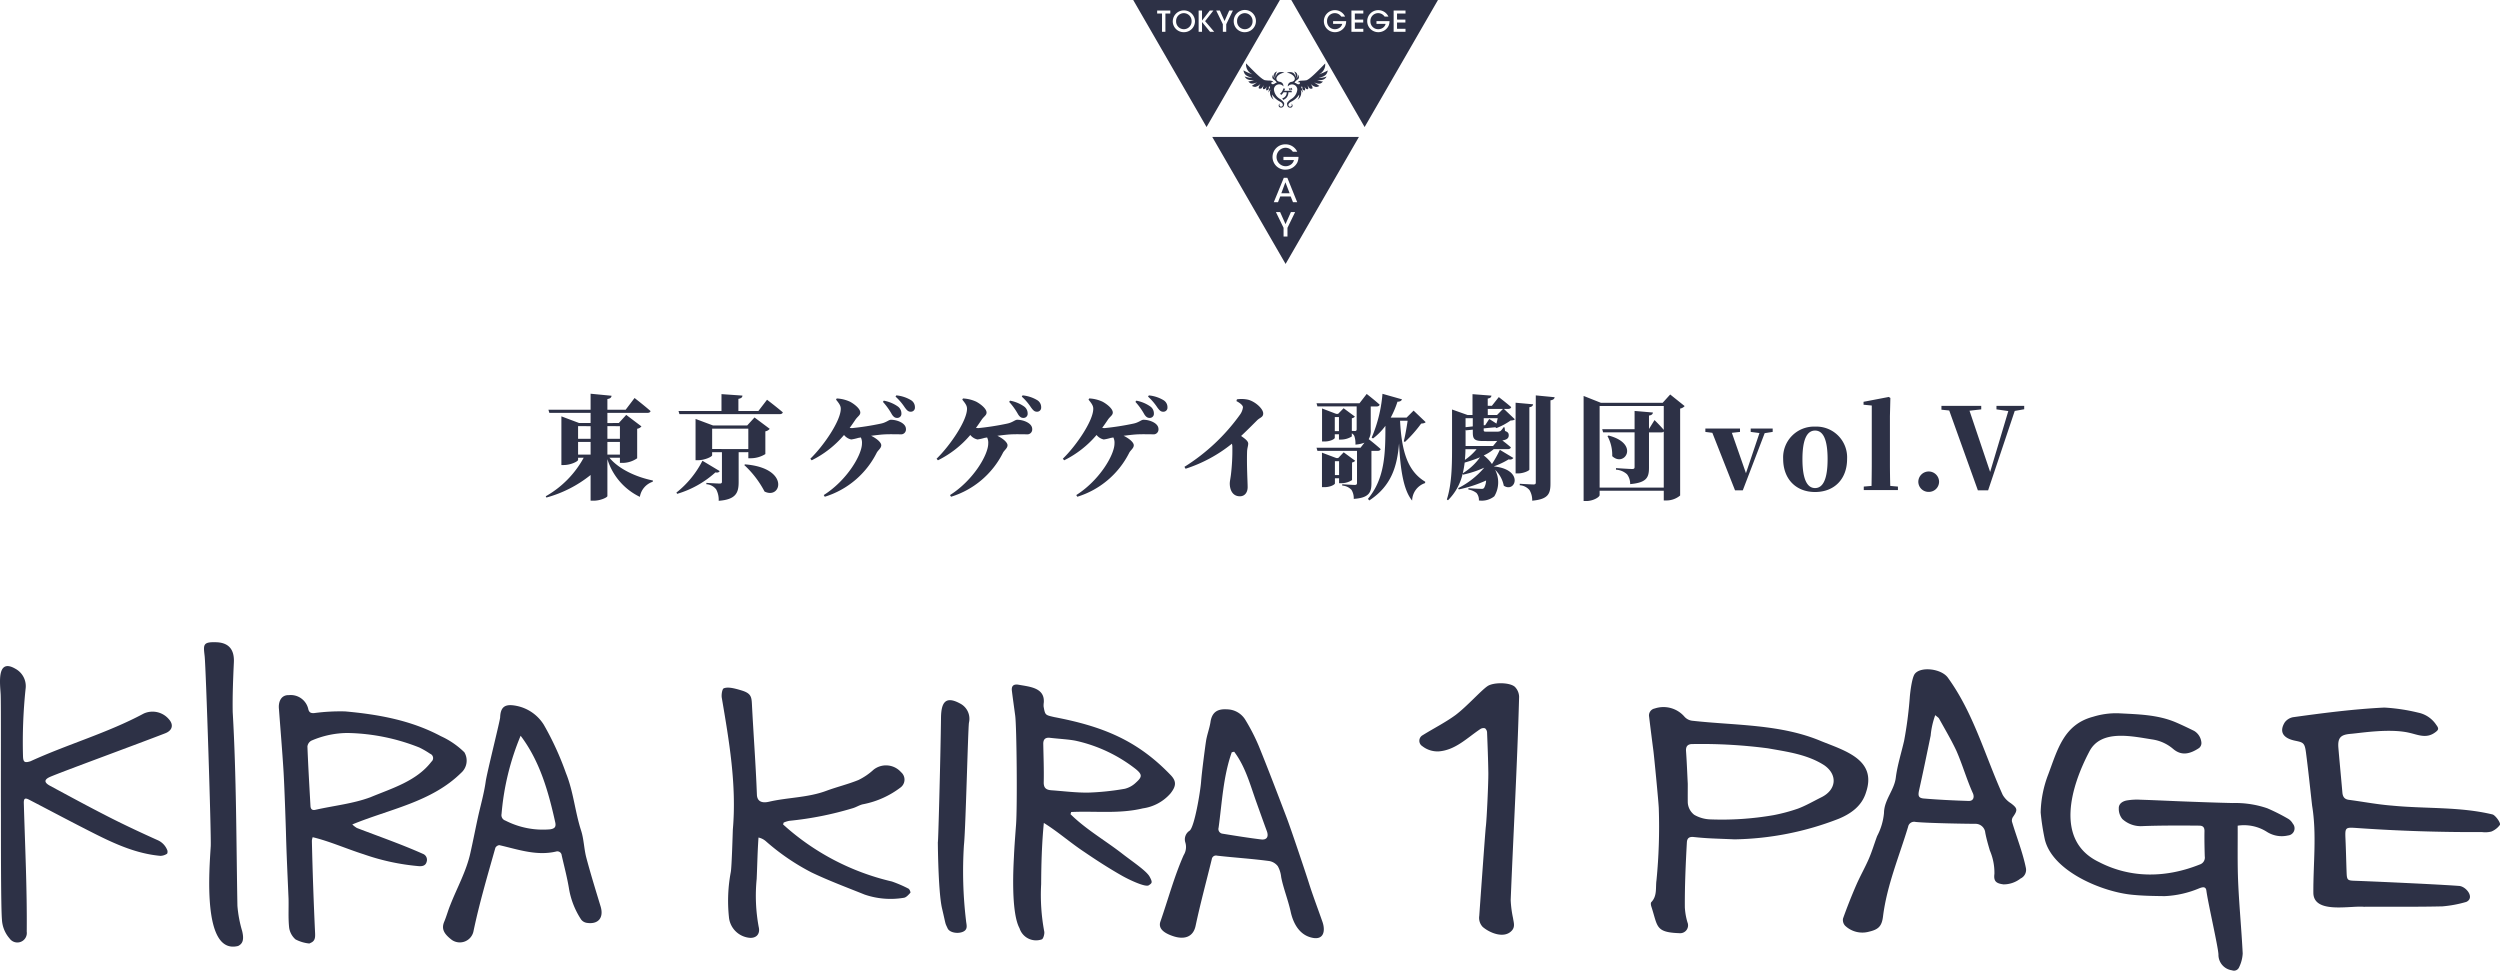 <svg xmlns="http://www.w3.org/2000/svg" xmlns:xlink="http://www.w3.org/1999/xlink" width="399.146" height="154.957" viewBox="0 0 399.146 154.957">
  <defs>
    <clipPath id="clip-path">
      <rect id="長方形_1" data-name="長方形 1" width="48.657" height="42.138" fill="#2d3146"/>
    </clipPath>
    <clipPath id="clip-path-2">
      <rect id="長方形_39" data-name="長方形 39" width="399.146" height="52.421" fill="#2d3146"/>
    </clipPath>
  </defs>
  <g id="logo" transform="translate(-563.024 -296.221)">
    <g id="グループ_67" data-name="グループ 67" transform="translate(743.95 296.221)">
      <g id="グループ_1" data-name="グループ 1" clip-path="url(#clip-path)">
        <path id="パス_1" data-name="パス 1" d="M23.965,13.789a.838.838,0,0,0-1.5.487,1.991,1.991,0,0,0,1.041,1.566c.258.182.6.5.6.7,0,.745-.612.707-.783.545a.332.332,0,0,1,.143-.554.269.269,0,0,0,.3.449c.139-.093.278-.411-.287-.736a3.247,3.247,0,0,1-1.308-1.156,1.329,1.329,0,0,0,.267.831,1.365,1.365,0,0,1-.516-1.586c-.1.038-.182.22-.315.439a1.76,1.76,0,0,1,.229-.831c.039-.182-.195-.162-.182,0,.03.365-.084.4-.353.5-.115-.1-.1-.239.019-.65-.2.391-.287.449-.554.44-.124-.239.01-.364.086-.64a3.06,3.06,0,0,1-.354.5.461.461,0,0,1-.449.01c-.048-.182.038-.315.258-.707a1.614,1.614,0,0,1-.764.468.869.869,0,0,1-.6-.162s.458-.277.831-.564c-.869.4-1.127.172-1.4-.134a4.209,4.209,0,0,0,.917-.2c-.736.019-1.223-.067-1.5-.6a2.787,2.787,0,0,0,1.242.21c-1.06-.229-1.309-.573-1.433-1.184a7.726,7.726,0,0,0,1.452.64,1.705,1.705,0,0,1-1.032-1.748c1.624,1.672,2.484,2.5,2.981,2.675a5.324,5.324,0,0,0,.87.067c.267.038.449.067.544.363-.162-.229-.363-.134-.363.038s.22.22.382.153.316-.22.469-.191c0-.124-.163-.325-.469-.535s-.277-.507-.038-.832a.828.828,0,0,0,.22.707c-.344-.907.076-1.051.382-1.156a.905.905,0,0,0-.22.9c.048-.965,1.032-.87,1.357-.707a1.816,1.816,0,0,0-.879.344c-.681.521-.363,1.022.1,1.108a.662.662,0,0,1,.62.745m.727,0a.838.838,0,0,1,1.5.487,1.991,1.991,0,0,1-1.041,1.566c-.258.182-.6.5-.6.7,0,.745.612.707.783.545a.332.332,0,0,0-.143-.554.269.269,0,0,1-.3.449c-.139-.093-.277-.411.287-.736a3.246,3.246,0,0,0,1.308-1.156,1.326,1.326,0,0,1-.267.831,1.365,1.365,0,0,0,.516-1.586c.1.038.182.22.316.439a1.778,1.778,0,0,0-.23-.831c-.038-.182.195-.162.181,0-.03.365.084.4.354.5.115-.1.1-.239-.019-.65.2.391.286.449.554.44.124-.239-.01-.364-.086-.64a3.079,3.079,0,0,0,.353.5.462.462,0,0,0,.449.01c.048-.182-.038-.315-.258-.707a1.616,1.616,0,0,0,.765.468.87.87,0,0,0,.6-.162s-.459-.277-.831-.564c.869.4,1.127.172,1.4-.134a4.2,4.2,0,0,1-.917-.2c.735.019,1.223-.067,1.5-.6a2.785,2.785,0,0,1-1.242.21c1.061-.229,1.309-.573,1.434-1.184a7.769,7.769,0,0,1-1.452.64,1.706,1.706,0,0,0,1.032-1.748c-1.625,1.672-2.485,2.5-2.981,2.675a5.324,5.324,0,0,1-.87.067c-.267.038-.449.067-.544.363.161-.229.363-.134.363.038s-.221.22-.383.153-.315-.22-.468-.191c0-.124.163-.325.468-.535s.277-.507.038-.832a.83.83,0,0,1-.22.707c.344-.907-.076-1.051-.382-1.156a.9.9,0,0,1,.22.9c-.048-.965-1.032-.87-1.357-.707a1.817,1.817,0,0,1,.879.344c.681.521.362,1.022-.1,1.108a.662.662,0,0,0-.621.745m.346.922c.066,0,.112,0,.141,0a.793.793,0,0,1,.13.006v-.261a1.694,1.694,0,0,1-.268.013c-.865,0-.865,0-.926,0,.025-.053.046-.1.063-.138.064-.148.064-.148.081-.183l-.276-.066a1.1,1.1,0,0,1-.106.3,1.574,1.574,0,0,1-.448.583.648.648,0,0,1,.217.167,1.734,1.734,0,0,0,.352-.43h.509a.985.985,0,0,1-.3.751,1.2,1.2,0,0,1-.431.244.616.616,0,0,1,.176.233,1.453,1.453,0,0,0,.551-.388,1.265,1.265,0,0,0,.274-.785c0-.033,0-.033,0-.055Zm-.209-.581a1.261,1.261,0,0,1,.17.291l.165-.066a1.142,1.142,0,0,0-.17-.288Zm.579.134a1.108,1.108,0,0,0-.17-.274l-.157.062a1.427,1.427,0,0,1,.166.28ZM8.09,2.1A1.241,1.241,0,0,0,6.85,3.375v0a1.237,1.237,0,1,0,2.472,0A1.249,1.249,0,0,0,8.09,2.1m9.734,0a1.241,1.241,0,0,0-1.24,1.277v0a1.237,1.237,0,1,0,2.472,0A1.25,1.25,0,0,0,17.825,2.1M0,0,11.71,20.282,23.42,0ZM5.92,2.162H5.142V5.074H4.6V2.162H3.824V1.686h2.1ZM8.081,5.138A1.738,1.738,0,0,1,6.315,3.4v0A1.774,1.774,0,0,1,9.862,3.38,1.746,1.746,0,0,1,8.081,5.138m4.185-.064L10.985,3.513V5.074h-.54V1.686h.54v1.6l1.241-1.6H12.8L11.479,3.375l1.451,1.7Zm2.587-1.2v1.2h-.54V3.87L13.251,1.686h.586l.746,1.675.746-1.675h.586Zm2.962,1.268A1.738,1.738,0,0,1,16.049,3.4v0a1.774,1.774,0,1,1,1.767,1.739M25.237,0l11.71,20.282L48.657,0Zm8.614,4.126A1.816,1.816,0,0,1,32.2,5.138a1.758,1.758,0,1,1,0-3.516,1.771,1.771,0,0,1,1.625,1.026h-.609a1.374,1.374,0,0,0-.311-.32,1.2,1.2,0,0,0-.715-.229,1.231,1.231,0,0,0-1.24,1.272,1.233,1.233,0,0,0,1.24,1.291,1.269,1.269,0,0,0,.783-.252,1.042,1.042,0,0,0,.4-.6H31.914v-.44H34a1.927,1.927,0,0,1-.151.76m2.89-1.964H35.386v.961h1.337V3.6H35.386v1H36.74v.476h-1.9V1.686h1.9ZM40.77,4.126a1.816,1.816,0,0,1-1.653,1.012,1.758,1.758,0,1,1,.005-3.516,1.771,1.771,0,0,1,1.625,1.026h-.608a1.386,1.386,0,0,0-.311-.32,1.2,1.2,0,0,0-.714-.229,1.231,1.231,0,0,0-1.241,1.272,1.233,1.233,0,0,0,1.241,1.291A1.27,1.27,0,0,0,39.9,4.41a1.039,1.039,0,0,0,.4-.6h-1.46v-.44H40.92a1.915,1.915,0,0,1-.151.76m2.688-1V3.6H42.121v1h1.354v.476H41.581V1.686h1.895v.476H42.121v.961ZM23.646,30.859h1.328L24.3,29.1Zm-11.027-9,11.71,20.282,11.71-20.282Zm12.01,14.518V37.76h-.622V36.374L22.784,33.86h.674l.859,1.929.858-1.929h.675Zm.882-4.092-.369-.922H23.478l-.359.922h-.674l1.6-3.9h.564l1.575,3.9Zm-1.2-5.194a2.024,2.024,0,1,1,.005-4.047,2.036,2.036,0,0,1,1.87,1.18h-.7a1.6,1.6,0,0,0-.358-.369,1.379,1.379,0,0,0-.822-.264,1.476,1.476,0,0,0,0,2.95,1.463,1.463,0,0,0,.9-.29,1.207,1.207,0,0,0,.459-.7H23.988v-.506h2.4a2.213,2.213,0,0,1-.174.875,2.091,2.091,0,0,1-1.9,1.164" fill="#2d3146"/>
      </g>
    </g>
    <path id="パス_130" data-name="パス 130" d="M-112.68-5.67V-7.686h2V-5.67Zm2-4.536V-8.19h-2v-2.016Zm4.68,0V-8.19h-2v-2.016Zm-2,4.536V-7.686h2V-5.67Zm2,.5v.828h.486a4.132,4.132,0,0,0,2.268-.738V-9.792a1.1,1.1,0,0,0,.684-.378l-2.43-1.836-1.188,1.3H-108v-1.62h6.372c.27,0,.468-.09.522-.288-.954-.846-2.556-2.088-2.556-2.088l-1.422,1.872H-108v-1.71c.5-.072.63-.27.666-.522l-3.348-.324v2.556h-6.732l.144.5h6.588v1.62h-1.836l-2.826-1.062V-4h.378c1.1,0,2.286-.576,2.286-.828v-.342h.9A15.758,15.758,0,0,1-117.846.99l.108.2a19.452,19.452,0,0,0,7.056-3.6v4.1h.54c1.026,0,2.142-.522,2.142-.738v-5.9a9.915,9.915,0,0,0,5.184,6.03,3.053,3.053,0,0,1,2.052-2.412l.036-.2c-2.574-.522-5.4-1.764-6.948-3.636Zm13.176.486A15.325,15.325,0,0,1-96.984.4l.126.2a15.808,15.808,0,0,0,6.1-3.42c.414.072.594-.036.684-.216Zm1.548-1.872V-9.81H-85.5v3.258Zm5.778.5v.972h.468a4.426,4.426,0,0,0,2.25-.666V-9.378a1.2,1.2,0,0,0,.7-.4l-2.43-1.818-1.17,1.278h-5.454l-2.79-1.044V-4.77h.378c1.08,0,2.268-.558,2.268-.792v-.486h1.566v4.716c0,.18-.072.288-.342.288-.378,0-2.142-.108-2.142-.108v.216a2.137,2.137,0,0,1,1.566.828,3.533,3.533,0,0,1,.4,1.818c2.772-.2,3.186-1.314,3.186-2.988v-4.77ZM-86.148-4a15.569,15.569,0,0,1,3.24,4.23c2.7,1.35,4.086-3.762-3.114-4.338Zm2.25-8.622h-3.186v-1.944c.5-.09.63-.27.648-.522l-3.348-.234v2.7h-6.858l.144.5h15.984c.27,0,.468-.09.522-.288-.936-.81-2.52-2.016-2.52-2.016Zm19.89-1.458a10.422,10.422,0,0,1,1.422,1.98c.252.4.5.576.828.576a.657.657,0,0,0,.7-.72,1.359,1.359,0,0,0-.612-1.134,5.684,5.684,0,0,0-2.2-.9Zm-7.488-.36c.576.7.756,1.026.756,1.458,0,1.926-2.754,5.94-4.86,7.974l.216.252A16.15,16.15,0,0,0-70.218-8.8a2.01,2.01,0,0,0,1.152.72,7.706,7.706,0,0,0,1.116-.252l.414-.072a1.877,1.877,0,0,1,.18.972c0,1.782-2.358,5.85-6.1,8.226l.162.27a13.842,13.842,0,0,0,8.28-7c.216-.432.738-.738.738-1.224,0-.432-.666-1.044-1.62-1.512.738-.09,1.476-.18,2.016-.216.918-.054,1.89-.018,2.646-.018a.782.782,0,0,0,.9-.846c0-.954-1.44-1.476-2.394-1.476-.36,0-.72.432-1.6.612a42.489,42.489,0,0,1-4.608.72,3.3,3.3,0,0,1-.378-.036c.306-.414.594-.828.882-1.26.378-.576.81-.738.81-1.188,0-.612-.936-1.35-1.638-1.728a5.667,5.667,0,0,0-2.124-.522Zm9.5-.486a8.956,8.956,0,0,1,1.476,1.728c.342.468.558.684.936.684a.647.647,0,0,0,.684-.7,1.3,1.3,0,0,0-.612-1.134,5.556,5.556,0,0,0-2.358-.774Zm18.144.846a10.422,10.422,0,0,1,1.422,1.98c.252.4.5.576.828.576a.657.657,0,0,0,.7-.72,1.359,1.359,0,0,0-.612-1.134,5.684,5.684,0,0,0-2.2-.9Zm-7.488-.36c.576.7.756,1.026.756,1.458,0,1.926-2.754,5.94-4.86,7.974l.216.252A16.15,16.15,0,0,0-50.058-8.8a2.01,2.01,0,0,0,1.152.72,7.706,7.706,0,0,0,1.116-.252l.414-.072a1.877,1.877,0,0,1,.18.972c0,1.782-2.358,5.85-6.1,8.226l.162.27a13.842,13.842,0,0,0,8.28-7c.216-.432.738-.738.738-1.224,0-.432-.666-1.044-1.62-1.512.738-.09,1.476-.18,2.016-.216.918-.054,1.89-.018,2.646-.018a.782.782,0,0,0,.9-.846c0-.954-1.44-1.476-2.394-1.476-.36,0-.72.432-1.6.612a42.489,42.489,0,0,1-4.608.72,3.3,3.3,0,0,1-.378-.036c.306-.414.594-.828.882-1.26.378-.576.81-.738.81-1.188,0-.612-.936-1.35-1.638-1.728a5.667,5.667,0,0,0-2.124-.522Zm9.5-.486a8.956,8.956,0,0,1,1.476,1.728c.342.468.558.684.936.684a.647.647,0,0,0,.684-.7,1.3,1.3,0,0,0-.612-1.134,5.556,5.556,0,0,0-2.358-.774Zm18.144.846a10.422,10.422,0,0,1,1.422,1.98c.252.4.5.576.828.576a.657.657,0,0,0,.7-.72,1.359,1.359,0,0,0-.612-1.134,5.684,5.684,0,0,0-2.2-.9Zm-7.488-.36c.576.7.756,1.026.756,1.458,0,1.926-2.754,5.94-4.86,7.974l.216.252A16.15,16.15,0,0,0-29.9-8.8a2.01,2.01,0,0,0,1.152.72,7.706,7.706,0,0,0,1.116-.252l.414-.072a1.877,1.877,0,0,1,.18.972c0,1.782-2.358,5.85-6.1,8.226l.162.27a13.842,13.842,0,0,0,8.28-7c.216-.432.738-.738.738-1.224,0-.432-.666-1.044-1.62-1.512.738-.09,1.476-.18,2.016-.216.918-.054,1.89-.018,2.646-.018a.782.782,0,0,0,.9-.846c0-.954-1.44-1.476-2.394-1.476-.36,0-.72.432-1.6.612a42.489,42.489,0,0,1-4.608.72A3.3,3.3,0,0,1-29-9.936c.306-.414.594-.828.882-1.26.378-.576.81-.738.81-1.188,0-.612-.936-1.35-1.638-1.728a5.667,5.667,0,0,0-2.124-.522Zm9.5-.486A8.956,8.956,0,0,1-20.2-13.194c.342.468.558.684.936.684a.647.647,0,0,0,.684-.7,1.3,1.3,0,0,0-.612-1.134,5.556,5.556,0,0,0-2.358-.774Zm14.112.72c.432.216,1.044.63,1.044.99a2.546,2.546,0,0,1-.468,1.17,31.454,31.454,0,0,1-8.874,8.334l.18.306a23.027,23.027,0,0,0,7.4-4,2.116,2.116,0,0,1,.072.612,32.964,32.964,0,0,1-.234,4.374c-.072.576-.18,1.026-.18,1.386C-8.622.036-8.136.99-7.02.99c.81,0,1.242-.648,1.242-1.458,0-.846-.162-3.348-.09-5.67.018-.558.18-.918.18-1.278,0-.4-.486-.774-1.134-1.224C-5.8-9.594-4.9-10.512-4.284-11.124c.486-.486.99-.486.99-1.116,0-.738-1.224-1.854-2.358-2.178a4.922,4.922,0,0,0-1.836-.072ZM8.154-2.394V-4.608H8.82v2.214ZM10.89-4.41a.823.823,0,0,0,.5-.27L9.558-6.03l-.882.918H8.388l-2.3-.864V-.468h.378c1.044,0,1.692-.45,1.692-.594V-1.89H8.82V-1.1h.36a3.109,3.109,0,0,0,1.71-.5Zm-2.754-5v-2.25H8.8v2.25Zm5.85,3.15h.972c.252,0,.45-.09.5-.288-.612-.558-1.53-1.3-1.908-1.584a2.678,2.678,0,0,0,.324-1.548v-3.672H14.8c.252,0,.45-.09.5-.288-.774-.7-2.07-1.71-2.07-1.71L12.078-13.86H5.22l.144.5h6.264V-9.72c0,.162-.054.288-.27.288-.108,0-.306-.018-.5-.018v-2.016a.768.768,0,0,0,.486-.27l-1.8-1.332-.882.9H8.37L6.1-13.032v5.274h.36c1.044,0,1.674-.432,1.674-.576V-8.91H8.8v.846h.36a3.318,3.318,0,0,0,1.692-.5v-.5a1.078,1.078,0,0,1,.4.414,3.771,3.771,0,0,1,.18,1.386,4.826,4.826,0,0,0,1.44-.306l-.63.81H5.22l.144.5h6.318v5.13c0,.18-.072.306-.342.306-.36,0-2.016-.108-2.016-.108V-.72A2.189,2.189,0,0,1,10.8-.036a2.518,2.518,0,0,1,.36,1.44c2.466-.162,2.826-1.062,2.826-2.484Zm5.346-1.422a20.737,20.737,0,0,0,2.592-2.934c.378-.036.576-.072.72-.234L20.718-12.69,19.6-11.574H17.064a14.945,14.945,0,0,0,1.08-2.538c.414,0,.63-.144.72-.378l-3.114-.882a22.426,22.426,0,0,1-1.728,7l.216.126a9.572,9.572,0,0,0,1.98-2.016c0,4.482-.09,8.406-2.79,11.664l.216.252c3.51-2.3,4.446-5.4,4.752-9.108.2,4.1.7,7.47,2.088,9.126a3.009,3.009,0,0,1,2.07-2.79l.018-.216C19.8-3.006,18.81-6.1,18.558-11.07h1.206c-.144.99-.378,2.376-.612,3.276Zm12.816-2.682-.234.018v-1.134h2.232c-.054.27-.126.576-.2.864-.54-.36-1.152-.738-1.152-.738ZM33.1-7.83c.36,0,.684,0,.972-.018l-.666.81H29.016V-9.666l.054.126,1.1-.108v.414c0,1.062.216,1.4,1.656,1.4Zm-2.322,1.3a9.017,9.017,0,0,1-1.872,1.71c.054-.576.09-1.152.09-1.71ZM28.566-2.682a14.868,14.868,0,0,0,.306-1.71,21.791,21.791,0,0,0,2.448-.846A9.328,9.328,0,0,1,28.566-2.682Zm1.6-8.8v1.314l-1.152.126v-1.44Zm2.394-1.476h2.43l-.954.972H32.562ZM33.948-9.9a10.342,10.342,0,0,0,2.25-1.206c.36-.018.54-.054.684-.2L35.136-12.96H35.8c.252,0,.45-.09.5-.288-.756-.666-1.98-1.6-1.98-1.6l-1.1,1.386h-.666v-1.152c.45-.072.558-.234.594-.468l-3.024-.234v3.33H29.34l-2.484-.882v5.22c0,2.934.054,6.408-.828,9.144l.18.126a8.635,8.635,0,0,0,2.34-4.23l.072.144A16.577,16.577,0,0,0,32-3.582,13.4,13.4,0,0,1,27.828-.306l.108.2A20.918,20.918,0,0,0,32.292-1.53a2.626,2.626,0,0,1-.324,1.188.457.457,0,0,1-.414.144c-.378,0-1.494-.054-2.088-.108V-.09a2.833,2.833,0,0,1,1.3.558,1.727,1.727,0,0,1,.378,1.188A3.194,3.194,0,0,0,33.606.99a4.325,4.325,0,0,0,.126-4.23A4.875,4.875,0,0,1,35.118-.7C36.99.54,38.412-3.294,33.516-3.78A13.166,13.166,0,0,0,35.91-4.914a.636.636,0,0,0,.738-.216l-2.16-1.3a18.283,18.283,0,0,1-1.26,2.268,5.862,5.862,0,0,0-1.314-1.368,6.962,6.962,0,0,0,1.6-1.008h2.25c.252,0,.432-.09.486-.288-.414-.36-.972-.81-1.368-1.1.792-.126,1.026-.4,1.026-.828,0-.324-.126-.522-.594-.684l-.072-.576h-.18a2.334,2.334,0,0,1-.486.594,1.281,1.281,0,0,1-.4.09H32.31c-.36,0-.4-.054-.4-.252v-.27l1.854-.18ZM39.2-13.23c.432-.072.558-.234.594-.468l-2.79-.252V-2.664h.414c.828,0,1.782-.432,1.782-.612Zm1.026-1.89V-1.206c0,.216-.09.306-.36.306-.4,0-2.2-.108-2.2-.108v.234A2.219,2.219,0,0,1,39.222,0a3.133,3.133,0,0,1,.432,1.692C42.228,1.458,42.57.576,42.57-1.044V-14.328c.45-.072.63-.234.666-.5Zm11.448,6.5a6.3,6.3,0,0,1,.756,3.2C54.378-3.564,56.9-7.4,51.84-8.712ZM50.418-.4V-13.428H60.66v3.816c-.558-.666-1.476-1.566-1.476-1.566L58.3-9.756V-11.9c.414-.054.594-.216.63-.486L56-12.636V-9.72H50.832l.144.5H56V-3.69c0,.234-.09.324-.378.324-.414,0-2.592-.144-2.592-.144v.252a2.834,2.834,0,0,1,1.764.738,2.492,2.492,0,0,1,.5,1.566c2.628-.234,3.006-1.062,3.006-2.61V-9.216h1.98a.507.507,0,0,0,.378-.126V-.4ZM61.686-15.264,60.48-13.932H50.634l-2.772-1.1V1.746h.432c1.1,0,2.124-.63,2.124-.954V.108H60.66V1.656h.414a3.419,3.419,0,0,0,2.2-.792V-13.014a1.221,1.221,0,0,0,.72-.4ZM78.048-9.828h-3.51v.54l1.4.18L73.782-2.7l-2.25-6.444,1.3-.144v-.54H67.3v.54l1.116.144L72.036.036h1.242L76.77-9.09l1.278-.2ZM84.816.306c3.06,0,5.112-2.052,5.112-5.274a4.908,4.908,0,0,0-5.112-5.166,4.923,4.923,0,0,0-5.094,5.166C79.722-1.8,81.738.306,84.816.306Zm0-.63C83.52-.324,82.8-1.8,82.8-4.932c0-3.15.72-4.572,2.016-4.572s2,1.422,2,4.572C86.814-1.8,86.112-.324,84.816-.324ZM96.822-.666c-.036-1.17-.054-2.448-.054-3.618v-7.524l.072-2.9-.252-.162-4.032.774v.468l1.314.126v9.216c0,1.152-.018,2.448-.036,3.618l-1.242.108V0h5.454V-.558Zm6.138.954a1.633,1.633,0,0,0,1.656-1.62A1.66,1.66,0,0,0,102.96-2.97,1.66,1.66,0,0,0,101.3-1.332,1.633,1.633,0,0,0,102.96.288Zm15.246-13.734h-4.428v.558l1.89.27-2.9,9.72-3.294-9.774,1.872-.216v-.558h-6.354v.612l1.242.126L110.808.036h1.638l4.248-12.672,1.512-.27Z" transform="translate(767.999 374.468)" fill="#2d3146"/>
    <g id="グループ_147" data-name="グループ 147" transform="translate(563.024 398.757)">
      <g id="グループ_147-2" data-name="グループ 147" transform="translate(0 0)" clip-path="url(#clip-path-2)">
        <path id="パス_116" data-name="パス 116" d="M100.507,42.839c-.783-2.583-1.586-5.163-2.277-7.771-.377-1.42-.386-2.949-.836-4.338-.977-3.014-1.211-6.193-2.421-9.181a46.9,46.9,0,0,0-3.535-7.717,6.671,6.671,0,0,0-4.292-3c-1.716-.351-2.612-.043-2.677,1.819-.007.491-2.112,8.848-2.306,10.244-.273,1.96-.84,3.879-1.263,5.82-.4,1.841-.758,3.692-1.172,5.529-.634,2.943-2.136,5.592-3.223,8.379-.36.871-.6,1.792-.966,2.659-.485,1.147-.043,1.941,1.21,2.9a2.23,2.23,0,0,0,3.446-1.3c.945-4.525,2.255-8.961,3.514-13.406a.835.835,0,0,1,.618-.421c2.976.678,5.93,1.751,9.056,1.025a.7.7,0,0,1,.914.613c.413,1.821.9,3.63,1.191,5.471a12.846,12.846,0,0,0,1.908,4.762,1.392,1.392,0,0,0,.882.532c1.859.3,2.777-.818,2.23-2.619M92.428,30.532a13.141,13.141,0,0,1-7.127-1.4.911.911,0,0,1-.609-1.051,41.215,41.215,0,0,1,3.046-12.493c3.078,4.069,4.429,8.9,5.52,13.79.171.758-.062,1.044-.83,1.155" transform="translate(-4.616 -0.657)" fill="#2d3146"/>
        <path id="パス_117" data-name="パス 117" d="M77.037,18.117a13.1,13.1,0,0,0-3.744-2.564c-4.766-2.545-9.984-3.479-15.285-3.955a31.5,31.5,0,0,0-4.924.266c-.47.033-.789-.038-.944-.569A2.867,2.867,0,0,0,49.031,9c-1.287-.048-1.715,1.124-1.589,2.227.24,3.266.52,6.529.723,9.8.16,2.559.373,9.056.391,9.747.09,3.586.267,7.169.419,10.751.034,1.525-.068,3.06.092,4.57a3.043,3.043,0,0,0,1.016,1.9,5.948,5.948,0,0,0,2.153.653c.087.023.207-.069.309-.114.675-.291.693-.889.67-1.487q-.348-7.4-.515-14.808a2.646,2.646,0,0,1,.125-.559c2.635.625,5.52,1.9,8.165,2.735A35.924,35.924,0,0,0,69.722,36.3c.575.049,1.121-.045,1.291-.662a1.017,1.017,0,0,0-.593-1.3C66.972,32.8,63.4,31.563,59.884,30.21a3.813,3.813,0,0,1-.732-.564c5.964-2.459,12.633-3.561,17.371-8.233a2.6,2.6,0,0,0,.514-3.3m-5.241,1.5c-2.379,3.117-6.294,4.251-9.749,5.689-2.756,1.032-5.911,1.354-8.809,2.014-.522.108-.737-.152-.763-.618-.176-3.165-.364-6.331-.487-9.5a1.229,1.229,0,0,1,.608-.918,14.639,14.639,0,0,1,5.849-1.236,32.516,32.516,0,0,1,11.407,2.316,13.752,13.752,0,0,1,1.726,1,.743.743,0,0,1,.217,1.258" transform="translate(-2.905 -0.552)" fill="#2d3146"/>
        <path id="パス_118" data-name="パス 118" d="M378.529,30.038c.019,3.091-.053,6.073.077,9.045.167,3.789.537,7.568.724,11.355a5.656,5.656,0,0,1-.583,2.212.881.881,0,0,1-1.121.472,2.5,2.5,0,0,1-2.168-2.543c-.061-1.271-1.668-8.2-1.925-10.164-.092-.711-.591-.587-1.085-.409a16.01,16.01,0,0,1-5.587,1.273c-1.724-.023-3.455-.045-5.167-.218-4.772-.451-12.78-3.746-13.967-8.88a36.627,36.627,0,0,1-.653-4.258,17.866,17.866,0,0,1,1.212-6.084c1.492-3.977,2.48-7.968,7.178-9.205a12.461,12.461,0,0,1,4.024-.55c3.117.169,6.265.2,9.207,1.465.971.419,1.924.879,2.873,1.344a2.406,2.406,0,0,1,1.172,1.93,1.017,1.017,0,0,1-.391.82c-1.478.978-2.821,1.264-4.152.11a6.565,6.565,0,0,0-3.3-1.49c-3.253-.5-8.225-1.679-10.072,1.968-2.877,5.48-5.587,14.168,1.541,17.595,5.156,2.674,10.8,2.524,16.1.406a1.162,1.162,0,0,0,.806-1.308c-.038-1.381-.069-2.712-.045-4.021.012-.628-.262-.874-.833-.879-1.562-.011-3.124-.029-4.685-.015-1.535.013-3.072.035-4.606.1a4.364,4.364,0,0,1-2.981-1.135,2.542,2.542,0,0,1-.575-1.7c-.033-.745.605-1.14,1.25-1.266a9.647,9.647,0,0,1,2.153-.126c2.507.081,5.012.209,7.517.3,2.427.091,4.85.18,7.278.234a15.706,15.706,0,0,1,5.508.835,30.833,30.833,0,0,1,3.412,1.725,2.179,2.179,0,0,1,.671.738,1.141,1.141,0,0,1-.76,1.877,4.418,4.418,0,0,1-3.443-.614,6.8,6.8,0,0,0-4.6-.947" transform="translate(-21.264 -0.74)" fill="#2d3146"/>
        <path id="パス_119" data-name="パス 119" d="M416.422,39.592c1.129.106,2.512,1.889,1.133,2.546a18.969,18.969,0,0,1-3.829.716c-4.18.1-8.365.043-12.547.065-2.245-.193-8.017,1.16-8.052-2.228-.028-4.647.561-9.322-.2-13.928-.324-2.85-.613-5.7-.989-8.549-.2-1.486-.452-1.543-1.716-1.806-2.03-.421-2.541-1.5-1.669-2.92a2.142,2.142,0,0,1,1.34-.837c4.824-.672,9.7-1.3,14.56-1.538a29.856,29.856,0,0,1,5.433.816,4.538,4.538,0,0,1,2.87,1.96c.468.61.36.812-.276,1.254-1.344.937-2.65.316-3.948.018-3.138-.768-7.843.015-9.387.143s-2.173.5-2.02,2.271c.2,2.362.431,4.721.635,7.083.057.662.3,1.091,1.031,1.187,2.292.3,4.572.745,6.872.921,5.348.528,10.8.146,16.053,1.408.437.088,1.4,1.387,1.187,1.683a3.22,3.22,0,0,1-1.352,1.052,4.023,4.023,0,0,1-1.492.084q-9.965.049-19.91-.645c-1.924-.129-1.979-.149-1.892,1.785.079,1.758.112,3.518.177,5.277.047,1.256.13,1.321,1.352,1.359,1.648.053,12.75.531,16.642.824" transform="translate(-23.78 -0.681)" fill="#2d3146"/>
        <path id="パス_120" data-name="パス 120" d="M287.62,31.778c-.745-.081-1.076.182-1.114.859-.191,3.454-.346,6.917-.323,10.375a10.388,10.388,0,0,0,.413,2.374,1.257,1.257,0,0,1-1.274,1.745c-3.91-.142-3.435-1.062-4.506-4.31-.059-.2-.1-.529.009-.642.979-1,.659-2.333.83-3.5a87.117,87.117,0,0,0,.368-11.42c0-.709-.745-8.367-.858-9.223q-.358-2.735-.689-5.473a1.125,1.125,0,0,1,.9-1.307,4.422,4.422,0,0,1,4.768,1.335,1.969,1.969,0,0,0,1.189.617c6.917.782,14.117.508,20.642,3.271,3.838,1.545,8.889,2.985,7.137,8.152-.653,2.153-2.329,3.381-4.355,4.229a47.8,47.8,0,0,1-16.634,3.29c-3.3-.141-4.346-.138-6.505-.372m-.968-8.53c0,1.061-.012,2.039,0,3.016a2.658,2.658,0,0,0,1.035,1.969,5.48,5.48,0,0,0,2.52.728,48.2,48.2,0,0,0,10.177-.682,28.237,28.237,0,0,0,3.853-1.034c1.3-.488,2.507-1.2,3.754-1.816,2.409-1.194,2.622-3.6.452-5.11-2.688-1.73-5.909-2.155-8.973-2.7a81.566,81.566,0,0,0-12.025-.685c-.744-.012-1.128.3-1.071,1.123.125,1.754.19,3.51.275,5.186" transform="translate(-17.183 -0.676)" fill="#2d3146"/>
        <path id="パス_121" data-name="パス 121" d="M325.033,28.975a.977.977,0,0,0-1.185.777c-1.433,4.749-3.389,9.35-4.008,14.329-.192,1.544-.726,2.07-2.241,2.418a3.989,3.989,0,0,1-3.811-.958,1.343,1.343,0,0,1-.329-1.15q.967-2.706,2.113-5.346c.619-1.425,1.4-2.781,2.015-4.206.506-1.171.866-2.4,1.312-3.6a9.814,9.814,0,0,0,1.1-3.691c.021-2.126,1.668-3.654,1.892-5.708.261-1.985.871-3.856,1.321-5.825a63.832,63.832,0,0,0,.895-6.807c.011-.3.286-3.216.819-3.884.961-1.209,4.244-.819,5.273.622,4.1,5.646,5.916,12.426,8.754,18.712a3.9,3.9,0,0,0,1.308,1.337c1.053.8,1.111,1.064.349,2.159a1.036,1.036,0,0,0-.18.766c.732,2.472,1.713,4.884,2.225,7.415a1.515,1.515,0,0,1-.854,1.674,4.408,4.408,0,0,1-2.711.938c-1.206-.15-1.609-.51-1.461-1.68a9.018,9.018,0,0,0-.731-3.731c-.273-.933-.547-1.87-.728-2.823a1.563,1.563,0,0,0-1.61-1.436c-1.144,0-7.5-.095-9.524-.3m3.145-17.053a12.972,12.972,0,0,0-.732,3.269c-.6,2.894-1.19,5.79-1.837,8.673-.2.9-.146,1.293.747,1.37,2.382.2,4.775.313,7.167.389.681.022.944-.525.686-1.181-1.011-2.228-1.676-4.6-2.658-6.834-.826-1.759-1.827-3.437-2.766-5.141-.086-.157-.279-.255-.607-.544" transform="translate(-19.203 -0.283)" fill="#2d3146"/>
        <path id="パス_122" data-name="パス 122" d="M181.459,27.9c2.431,2.395,5.422,4.122,8.122,6.195,1.559,1.235,3.987,2.82,4.507,3.776s.375,1.034-.141,1.382-3.106-.869-4.278-1.535c-2.057-1.169-4.053-2.455-6.007-3.79-2.251-1.484-4.158-3.2-6.463-4.635-.32,3.351-.408,6.469-.428,9.795a31.692,31.692,0,0,0,.487,7.5c.1.4-.148,1.233-.39,1.3a2.769,2.769,0,0,1-3.552-1.788c-1.428-2.61-.942-10.293-.894-11.327.064-1.385.127-2.363.343-5.216s.1-15.605-.133-17.366c-.175-1.324-.367-2.645-.531-3.971-.1-.772.224-1.116,1.022-1,1.764.33,4.243.453,4.07,2.847a3.267,3.267,0,0,0-.029.646c.245,1.382.259,1.346,1.683,1.679,7.54,1.447,13.16,3.584,18.593,9.252.987,1.015.878,1.808-.026,2.949a7.165,7.165,0,0,1-4.4,2.374c-3.784.914-7.611.4-11.446.584l-.11.349m.93-11.706c-1.13-.243-2.566-.3-4.2-.488-.748-.088-1.094.237-1.079.993.04,2.036.119,4.073.075,6.108-.022.967.459,1.219,1.245,1.275,1.969.139,3.942.4,5.909.369a41.225,41.225,0,0,0,5.8-.612,3.9,3.9,0,0,0,1.79-1.01c1-.895,1-1.266-.056-2.136a23.88,23.88,0,0,0-9.488-4.5" transform="translate(-10.543 -0.442)" fill="#2d3146"/>
        <path id="パス_123" data-name="パス 123" d="M132.541,29.563a39.018,39.018,0,0,0,17.38,9.113,20,20,0,0,1,2.646,1.142c.178.088.37.586.3.66-.3.324-.67.757-1.053.8a12.752,12.752,0,0,1-6.249-.515c-2.837-1.142-5.712-2.211-8.467-3.528a35.867,35.867,0,0,1-7.242-4.936,2.657,2.657,0,0,0-1.234-.644c-.161,2.245-.191,4.376-.292,6.608a27.33,27.33,0,0,0,.321,7.654c.3,1.218-.479,1.944-1.714,1.714a3.65,3.65,0,0,1-3.041-3.325,24.7,24.7,0,0,1,.3-7.132c.155-.78.309-6.369.332-6.829.614-7.076-.59-14.085-1.774-21.032-.072-.493.067-1.387.332-1.485.618-.225,1.443-.084,2.874.357s1.549.994,1.607,2.1c.245,4.853.619,9.7.8,14.555.048.931.648,1.4,1.932,1.1,3.026-.7,6.189-.641,9.141-1.739,1.691-.628,3.462-1.048,5.13-1.726a9.908,9.908,0,0,0,2.407-1.637,3.2,3.2,0,0,1,4.4.381,1.56,1.56,0,0,1-.042,2.419,14.379,14.379,0,0,1-5.954,2.692c-.6.1-1.154.492-1.754.656a52.912,52.912,0,0,1-10.072,2,4.158,4.158,0,0,0-.918.284c-.031.1-.063.2-.095.3" transform="translate(-7.52 -0.473)" fill="#2d3146"/>
        <path id="パス_124" data-name="パス 124" d="M208.011,11.416a3.477,3.477,0,0,1,2.879,1.634,31.676,31.676,0,0,1,2.175,4.23c1.54,3.787,2.991,7.61,4.447,11.43.732,1.92,3.092,8.973,3.53,10.369.65,2.073,1.431,4.1,2.147,6.154.544,1.445.319,3.078-1.606,2.647-1.995-.412-3.015-2.252-3.425-4.133s-1.2-3.847-1.521-5.554a4.538,4.538,0,0,0-.538-1.733,2.189,2.189,0,0,0-1.356-.823c-2.766-.373-5.559-.542-8.333-.859a.673.673,0,0,0-.854.572c-.868,3.546-1.826,7.071-2.585,10.641-.382,1.795-1.819,2.244-3.64,1.618-1.132-.389-2.431-1.07-1.965-2.341,1.223-3.519,2.2-7.18,3.705-10.578a2.449,2.449,0,0,0,.261-2.029A1.642,1.642,0,0,1,202,30.8c.789-.516,1.748-6.347,1.852-7.857.115-1.572.686-5.825.774-6.38.148-1.027.538-2.013.712-3.039.211-1.578,1.03-2.224,2.674-2.107m1.119,6.761-.386.095c-1.365,3.868-1.55,8-2.1,12.033a.755.755,0,0,0,.663.968c2.036.332,4.074.66,6.121.912.922.114,1.245-.444.92-1.322-.585-1.584-1.15-3.175-1.719-4.765-.973-2.741-1.726-5.565-3.5-7.92" transform="translate(-12.086 -0.699)" fill="#2d3146"/>
        <path id="パス_125" data-name="パス 125" d="M.148,27.946C.124,21.49.177,10.115.106,8.579S-.619,2.69,2.46,4.487A3.159,3.159,0,0,1,4.083,7.72a81.9,81.9,0,0,0-.411,10.7c.025.981.256,1.131,1.2.832,5.923-2.718,12.3-4.512,18.07-7.612a3.412,3.412,0,0,1,4.017.9c.82.91.542,1.815-.581,2.249C21.98,16.5,9.68,21.005,8,21.746c-.983.433-.978.9-.025,1.417,3.164,1.707,6.324,3.424,9.528,5.052,2.559,1.3,5.165,2.513,7.784,3.69a2.9,2.9,0,0,1,1.417,1.54c.079.158.049.53-.051.585a2.032,2.032,0,0,1-1.039.329c-3.769-.339-7.157-1.853-10.475-3.524-3.513-1.77-6.984-3.621-10.474-5.434-.682-.356-.885-.219-.861.577.194,6.829.53,13.657.465,20.491A1.514,1.514,0,0,1,1.53,47.545,4.934,4.934,0,0,1,.309,44.5C.138,42.526.15,31.484.148,27.946" transform="translate(0 -0.249)" fill="#2d3146"/>
        <path id="パス_126" data-name="パス 126" d="M252.015,29.876c.153-1.176.423-7.152.4-8.621-.032-2.13-.114-4.26-.2-6.389a.921.921,0,0,0-.328-.695.918.918,0,0,0-.765.131c-2.1,1.4-3.946,3.342-6.609,3.555a3.943,3.943,0,0,1-2.64-.836,1.011,1.011,0,0,1,.054-1.745c1.743-1.089,3.6-2.015,5.253-3.224,1.814-1.369,4.036-3.882,5.092-4.605.956-.654,3.593-.628,4.39.116a2.339,2.339,0,0,1,.667,1.586c-.291,10.823-.911,21.634-1.344,32.451a17.123,17.123,0,0,0,.374,2.874c.09.675.374,1.361-.186,1.989-1.217,1.361-3.562.376-4.666-.59a2.1,2.1,0,0,1-.541-1.751c.057-.81.971-13.706,1.049-14.246" transform="translate(-14.79 -0.428)" fill="#2d3146"/>
        <path id="パス_127" data-name="パス 127" d="M36.484,0c2.109.008,3.077,1.106,2.982,3.2-.121,2.644-.23,5.3-.186,7.94.594,10.3.566,20.624.752,30.94a19.5,19.5,0,0,0,.752,4.017c.31,1.277.164,2.015-.644,2.4-5.81,1.465-4.557-12.556-4.369-15.912.106-1.6-.774-28.591-.967-30.335S34.447-.054,36.484,0" transform="translate(-2.126 0)" fill="#2d3146"/>
        <path id="パス_128" data-name="パス 128" d="M164.013,45.109c.063.625.337,1.32-.446,1.7-.837.4-2.184.176-2.5-.524-.453-.994-.207-.272-.895-3.207s-.677-12.641-.662-10.718.427-13.239.505-19.864c.06-2.117.623-3.419,3.011-2.124a2.738,2.738,0,0,1,1.448,3.09c-.156,1.088-.527,17.121-.8,19.526a66.068,66.068,0,0,0,.341,12.125" transform="translate(-9.773 -0.604)" fill="#2d3146"/>
      </g>
    </g>
  </g>
</svg>
